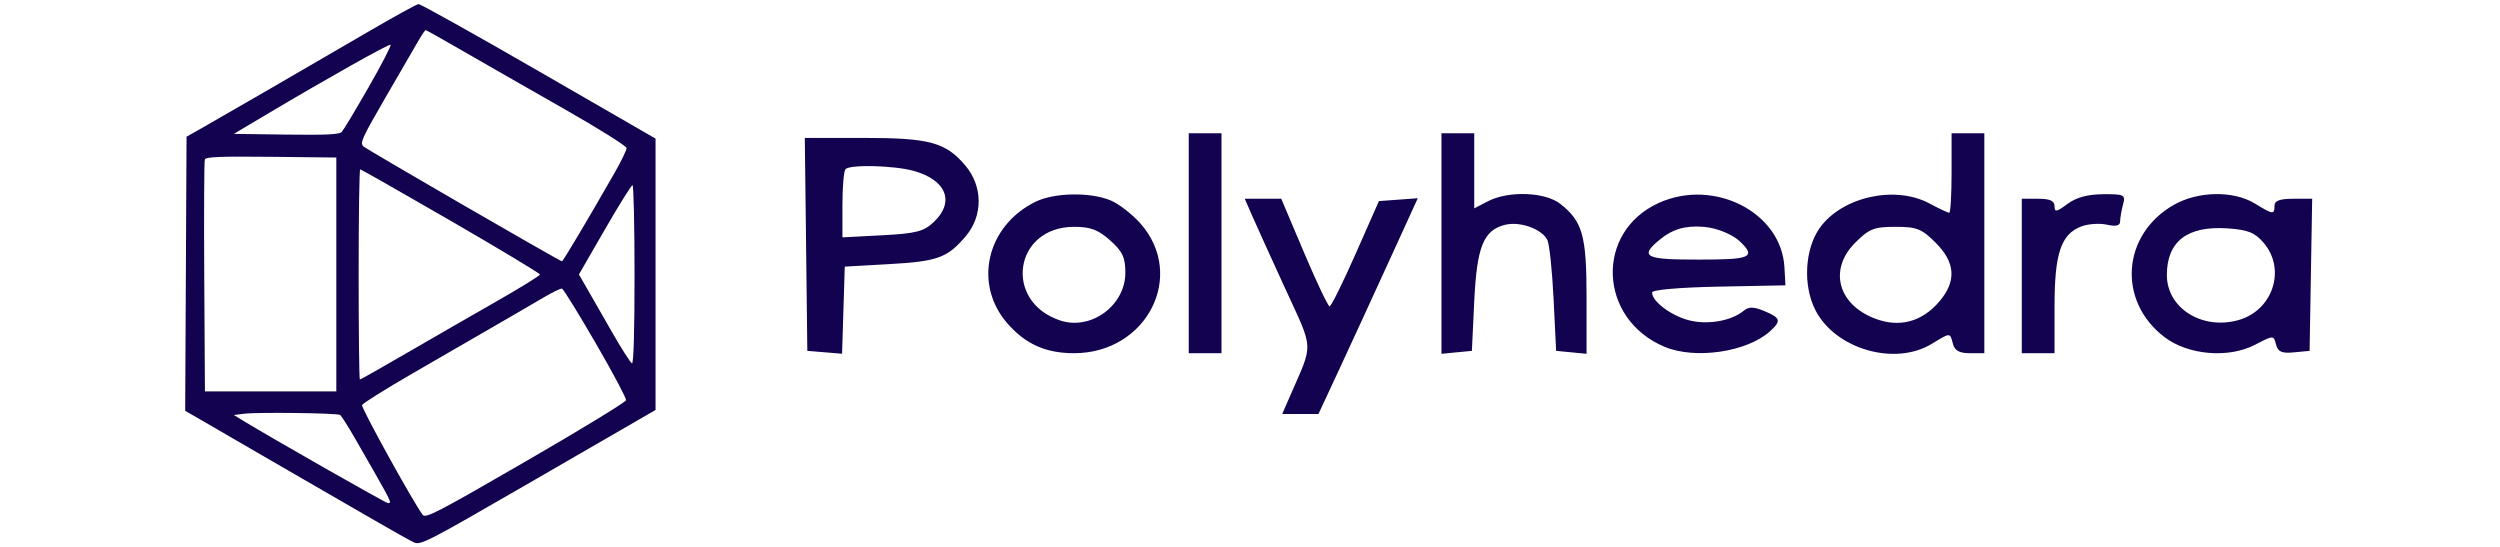 <svg width="201" height="44" viewBox="0 0 201 44" fill="none" xmlns="http://www.w3.org/2000/svg">
<path fill-rule="evenodd" clip-rule="evenodd" d="M29.68 2.509C25.17 5.142 17.742 9.441 16.16 10.336L14.998 10.992L14.889 33.029L16.422 33.912C17.265 34.397 18.716 35.24 19.646 35.785C20.575 36.331 22.714 37.568 24.399 38.535C26.084 39.502 28.65 40.985 30.103 41.829C31.555 42.673 32.991 43.477 33.294 43.614C33.809 43.848 34.395 43.547 42.167 39.054C46.744 36.408 50.988 33.955 51.598 33.602L52.707 32.962V11.144L43.314 5.725C38.148 2.745 33.798 0.316 33.649 0.329C33.499 0.342 31.713 1.323 29.68 2.509ZM45.255 8.699C42.44 7.098 38.826 5.031 37.224 4.104C35.621 3.177 34.271 2.419 34.222 2.419C34.174 2.419 33.901 2.823 33.615 3.317C33.33 3.811 32.149 5.849 30.99 7.847C29.079 11.143 28.915 11.508 29.229 11.776C29.578 12.075 45.015 21.009 45.182 21.009C45.267 21.009 47.309 17.577 49.405 13.911C49.943 12.97 50.38 12.067 50.377 11.905C50.374 11.741 48.075 10.302 45.255 8.699ZM27.477 10.61C27.615 10.462 28.586 8.844 29.635 7.014C30.684 5.184 31.479 3.648 31.401 3.6C31.262 3.514 26.334 6.283 21.336 9.256L18.801 10.763L23.014 10.821C26.211 10.864 27.287 10.813 27.477 10.61ZM27.04 31.466V12.665L21.806 12.608C17.733 12.564 16.549 12.611 16.469 12.819C16.413 12.967 16.392 17.222 16.422 22.277L16.477 31.466H27.04ZM43.412 22.071C43.412 21.98 40.187 20.04 36.247 17.76C32.306 15.481 29.027 13.615 28.959 13.615C28.891 13.615 28.835 17.418 28.835 22.065C28.835 26.713 28.879 30.515 28.933 30.515C28.987 30.515 30.722 29.534 32.788 28.334C34.855 27.134 38.091 25.271 39.979 24.194C41.867 23.117 43.412 22.161 43.412 22.071ZM50.808 29.213C50.943 29.258 51.017 26.73 51.017 22.083C51.017 18.123 50.943 14.883 50.854 14.883C50.764 14.883 49.758 16.499 48.618 18.474L46.545 22.066L47.063 22.964C47.348 23.457 48.26 25.049 49.09 26.502C49.92 27.954 50.693 29.174 50.808 29.213ZM50.333 32.177C50.364 32.018 49.261 29.944 47.882 27.568C46.503 25.192 45.29 23.227 45.185 23.203C45.081 23.177 44.426 23.493 43.728 23.904C42.495 24.631 41.508 25.203 33.195 30.008C31.004 31.275 29.165 32.426 29.109 32.567C29.024 32.781 33.15 40.254 33.978 41.386C34.21 41.702 35.078 41.253 42.257 37.102C46.668 34.552 50.302 32.335 50.333 32.177ZM28.523 35.214C27.971 34.254 27.441 33.419 27.344 33.359C27.104 33.211 20.699 33.13 19.646 33.262L18.801 33.367L19.54 33.82C21.751 35.174 31.009 40.444 31.175 40.444C31.245 40.444 31.305 40.451 31.334 40.424C31.46 40.31 31.041 39.594 28.523 35.214Z" fill="#12024F"/>
<path fill-rule="evenodd" clip-rule="evenodd" d="M95.575 28.397H98.209V10.712H95.575V28.397ZM115.894 28.445L118.34 28.209L118.528 24.238C118.737 19.834 119.269 18.511 121.01 18.074C122.209 17.773 123.993 18.419 124.413 19.307C124.576 19.65 124.799 21.793 124.91 24.07L125.112 28.209L127.558 28.445V23.887C127.558 18.933 127.239 17.8 125.445 16.389C124.228 15.431 121.287 15.325 119.638 16.178L118.528 16.752V10.712H115.894V28.445ZM156.907 13.91C156.907 15.669 156.822 17.108 156.718 17.108C156.613 17.108 155.897 16.77 155.124 16.356C152.357 14.873 148.087 15.828 146.306 18.329C145.102 20.021 144.945 22.951 145.954 24.928C147.556 28.069 152.342 29.457 155.317 27.643C156.825 26.723 156.776 26.723 157.016 27.644C157.16 28.192 157.53 28.397 158.377 28.397H159.541V10.712H156.907V13.91ZM64.909 28.209L67.702 28.44L67.919 21.436L71.494 21.235C75.391 21.018 76.184 20.726 77.662 18.97C79.038 17.334 79.023 14.984 77.626 13.324C76.043 11.443 74.743 11.088 69.429 11.088H64.707L64.909 28.209ZM73.457 13.738C76.101 14.473 76.791 16.242 75.066 17.863C74.269 18.613 73.632 18.775 70.927 18.916L67.731 19.084V16.466C67.731 15.026 67.844 13.735 67.982 13.597C68.367 13.212 71.889 13.303 73.457 13.738ZM83.248 16.225C79.309 18.167 78.235 22.858 81.007 26.015C82.467 27.677 84.083 28.397 86.357 28.397C92.192 28.397 95.387 22.178 91.706 17.985C91.047 17.234 89.96 16.391 89.291 16.112C87.656 15.429 84.754 15.483 83.248 16.225ZM133.361 16.317C128.216 18.654 128.504 25.658 133.837 27.886C136.308 28.918 140.466 28.303 142.313 26.631C143.234 25.797 143.165 25.552 141.856 25.01C140.995 24.654 140.602 24.646 140.199 24.98C139.193 25.816 137.256 26.145 135.743 25.738C134.307 25.351 132.826 24.223 132.826 23.515C132.826 23.3 135.037 23.107 138.188 23.045L143.55 22.941L143.467 21.471C143.218 17.066 137.798 14.302 133.361 16.317ZM166.22 16.399C165.35 17.048 165.185 17.076 165.185 16.575C165.185 16.145 164.819 15.98 163.868 15.98H162.551V28.397H165.185V24.615C165.185 20.373 165.705 18.827 167.338 18.206C167.882 17.999 168.805 17.935 169.39 18.064C170.14 18.228 170.455 18.15 170.458 17.797C170.461 17.522 170.566 16.916 170.69 16.45C170.903 15.656 170.804 15.604 169.086 15.616C167.841 15.623 166.924 15.874 166.22 16.399ZM174.792 16.462C170.601 18.836 170.212 24.195 174.02 27.099C175.93 28.556 179.175 28.829 181.316 27.714C182.792 26.944 182.796 26.944 182.992 27.696C183.148 28.292 183.449 28.424 184.441 28.329L185.692 28.209L185.899 15.98H184.385C183.289 15.98 182.87 16.136 182.87 16.544C182.87 17.271 182.757 17.258 181.28 16.358C179.572 15.316 176.733 15.362 174.792 16.462ZM100.612 17.203C100.904 17.875 102.106 20.527 103.283 23.096C105.663 28.286 105.623 27.461 103.704 31.877L103.09 33.288H106.002L107.622 29.808C108.513 27.894 110.311 23.989 111.616 21.132L113.99 15.938L110.865 16.168L108.996 20.401C107.968 22.729 107.025 24.633 106.901 24.632C106.777 24.631 105.851 22.683 104.844 20.305L103.013 15.98H100.08L100.612 17.203ZM89.258 19.328C90.251 20.215 90.479 20.7 90.479 21.932C90.479 24.558 87.718 26.584 85.251 25.77C80.639 24.249 81.522 18.237 86.357 18.237C87.68 18.237 88.298 18.47 89.258 19.328ZM139.801 19.334C141.348 20.734 140.613 20.871 136.589 20.871C132.433 20.871 131.614 20.713 133.557 19.179C134.401 18.512 135.368 18.105 136.977 18.237C138.165 18.335 139.343 18.92 139.801 19.334ZM155.628 19.517C157.209 21.098 157.313 22.589 155.954 24.204C154.546 25.878 152.729 26.37 150.749 25.614C147.753 24.47 147.017 21.655 149.156 19.517C150.283 18.39 150.669 18.237 152.392 18.237C154.115 18.237 154.501 18.39 155.628 19.517ZM181.993 19.517C183.83 21.652 182.739 24.971 179.949 25.742C177.03 26.548 174.216 24.767 174.216 22.113C174.216 19.412 175.857 18.145 179.077 18.361C180.732 18.472 181.281 18.69 181.993 19.517Z" fill="#12024F"/>
</svg>
